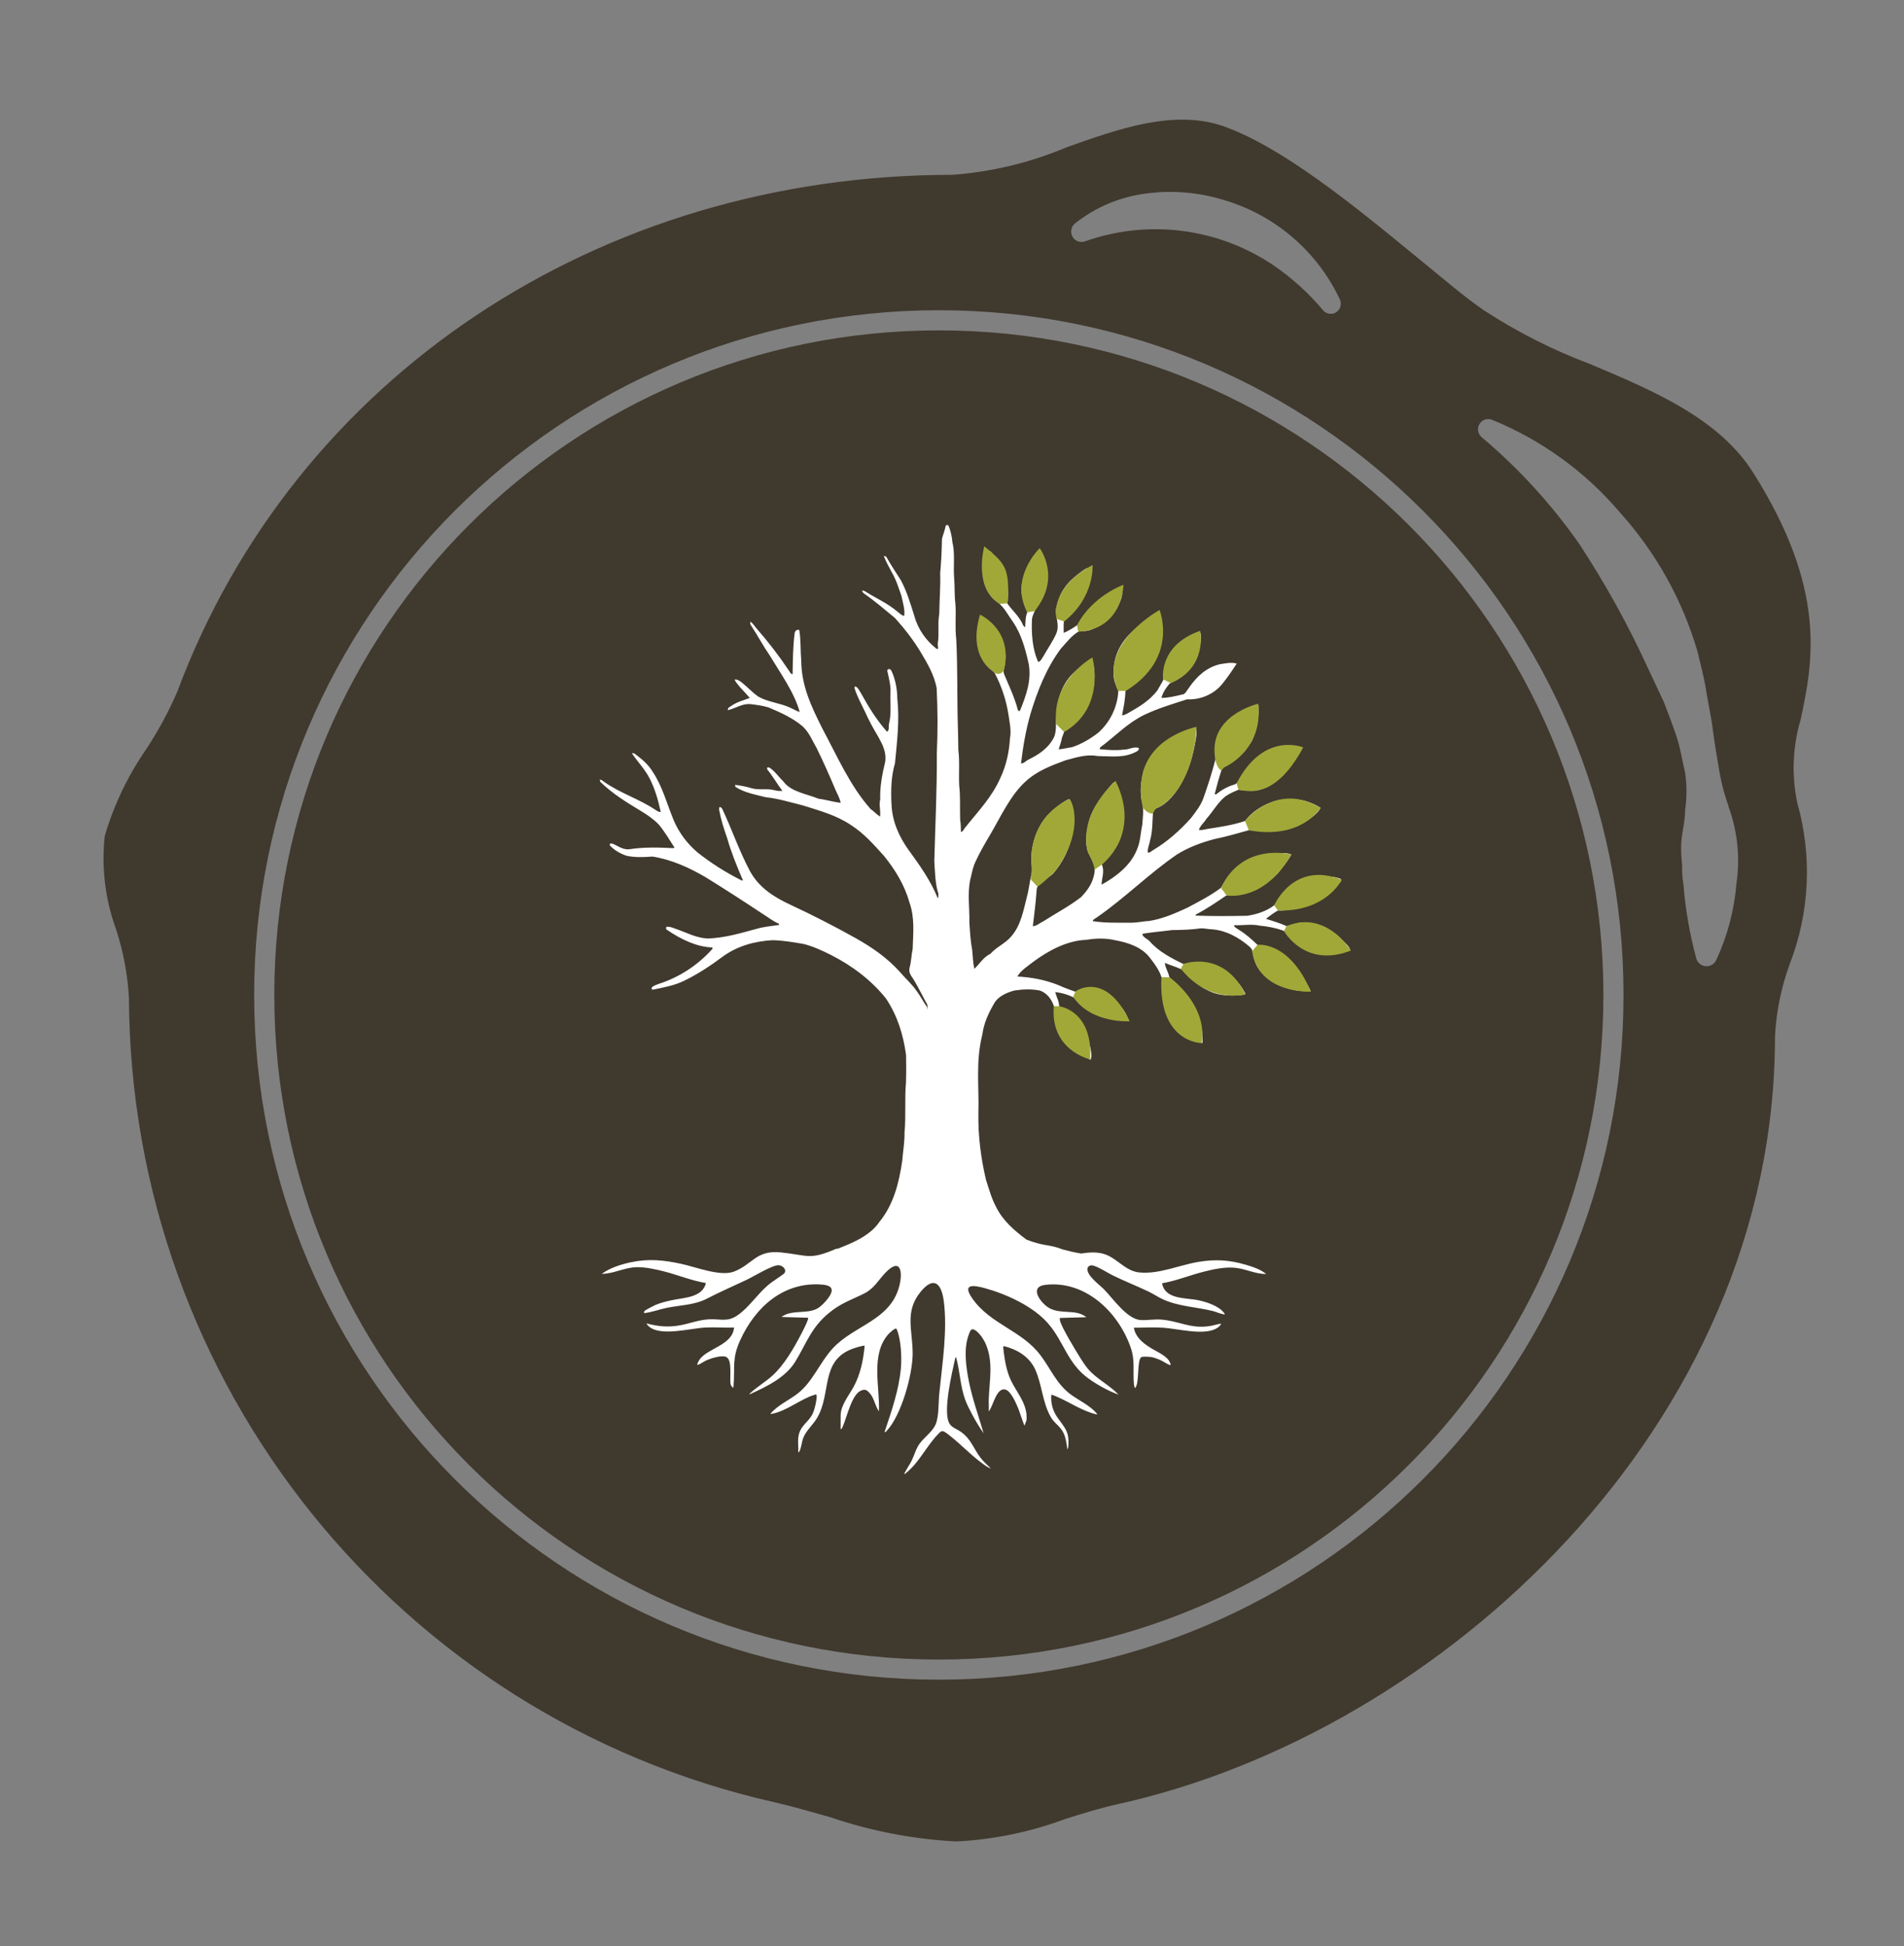 <?xml version="1.0" encoding="UTF-8"?>
<svg id="Layer_1" data-name="Layer 1" xmlns="http://www.w3.org/2000/svg" viewBox="0 0 447.3 457.2">
  <rect x="0" y="0" width="447.3" height="457.2" fill="#808080" stroke="none"/>
  <defs>
    <style>
      .cls-1 {
        fill: #fff;
      }

      .cls-2 {
        fill: #40392e;
      }

      .cls-3 {
        fill: #a1a838;
      }
    </style>
  </defs>
  <path class="cls-2" d="M376.68,233.73c0,86.22-69.9,156.12-156.12,156.12s-156.12-69.9-156.12-156.12S134.34,77.61,220.56,77.61s156.12,69.9,156.12,156.12ZM422.24,188.65c3.53,12.48,2.9,25.76-1.8,37.85-2,5.47-3.16,11.21-3.45,17.03,0,91.45-78.44,163.45-154.23,180.25-4.16.9-8.37,2.22-12.44,3.5-8.23,3.07-16.87,4.86-25.64,5.3-10.12-.52-20.12-2.45-29.71-5.72-4.73-1.32-8.89-2.55-13.1-3.5-88.35-20.02-151.2-98.36-151.58-188.95-.3-5.49-1.32-10.91-3.03-16.13-2.55-7-3.46-14.5-2.65-21.9,2.15-7.33,5.48-14.26,9.84-20.53,2.77-4.24,5.18-8.7,7.19-13.34,27.53-73.85,99.02-121.44,182.09-121.44,9.25-.68,18.33-2.87,26.87-6.48,12.25-4.35,24.98-8.85,36.47-5.06,13.77,4.73,30.66,18.45,45.56,30.7,5.82,4.73,11.31,9.46,15.85,12.58,7.88,5.15,16.31,9.42,25.12,12.73,14.81,6.24,30.14,12.73,38.18,25.36,17.41,27.44,14.19,44.38,11.26,58.05-1.91,6.41-2.18,13.19-.8,19.73ZM251.79,55.24c.45,1.25,1.82,1.91,3.08,1.47h0c14.77-5.25,31.16-3.2,44.19,5.54,4.38,2.98,8.33,6.54,11.73,10.6h0c.82,1.02,2.31,1.17,3.33.35.85-.69,1.12-1.87.65-2.86-5.29-11.25-15.11-19.71-27.01-23.28-5.96-1.88-12.26-2.43-18.45-1.61-6.18.77-12.03,3.24-16.89,7.14-.73.67-.97,1.72-.62,2.65ZM381.41,233.73c0-88.83-72.01-160.85-160.85-160.85-88.83,0-160.85,72.01-160.85,160.85,0,88.83,72.01,160.85,160.85,160.85h0c88.83,0,160.85-72.01,160.85-160.85ZM406.06,189.31c-1.04-2.9-1.8-5.9-2.27-8.94-.52-3.03-1.04-6.01-1.42-9.08s-1.09-6.06-1.56-9.13c-.47-3.08-1.32-6.06-2.03-9.13-3.54-12.11-9.76-23.27-18.21-32.64-8.14-9.59-18.48-17.08-30.14-21.81-1.26-.44-2.63.22-3.07,1.48-.32.92-.06,1.94.66,2.59h0c8.73,7.34,16.45,15.78,22.99,25.12,6.17,9.4,11.61,19.25,16.27,29.47l3.64,7.76c1.04,2.7,2.08,5.39,2.98,8.14.9,2.74,1.32,5.63,1.99,8.42.41,2.89.41,5.82,0,8.7,0,2.93-.95,5.82-.95,8.7,0,1.42.08,2.84.24,4.26,0,1.42,0,2.84.28,4.31.47,5.95,1.48,11.84,3.03,17.6h0c.36,1.34,1.73,2.13,3.07,1.77.75-.2,1.36-.73,1.66-1.44,2.64-5.68,4.24-11.78,4.73-18.02.89-6.11.22-12.34-1.94-18.12h.05Z"/>
  <g>
    <path class="cls-1" d="M315.42,220.89c-2.11-2.29-5.22-4-8.35-4.17-1.76-.16-3.2.39-4.84.85-1.57-.77-3.15-1.18-4.8-1.72.78-.69,1.87-1.43,2.79-1.97,1.73.09,3.34-.4,5.04-.61,3.85-.79,7.41-3.15,9.77-6.28.35-.79-1.13-.74-1.59-.97-3.27-.44-6.84.08-9.74,1.72-2.04,1.26-2.92,3.14-4.35,4.92-1.79,1.38-4.16,2.16-6.38,2.47-4.04.07-8.09.11-12.12-.04l.1-.26c2.54-1.32,4.84-2.89,7.19-4.5,2.48-.05,5.12-.37,7.35-1.53,1.62-1.14,3.4-2.26,4.76-3.71,1.08-1.41,2.27-2.82,3.13-4.36-1.18-.46-2.34-.33-3.57-.17-2.9.16-5.98.94-8.42,2.57-2.11,1.37-3.32,3.35-4.58,5.45-2.42,1.82-5.2,3.23-7.85,4.65-2.85,1.31-5.83,2.63-8.96,3.11-1.35.06-2.68.39-4.03.41-3.16-.02-6.12.13-9.25-.36.04-.48.74-.66,1.07-.96,6.49-4.5,12.2-10.25,18.72-14.71,2.68-1.68,5.76-2.81,8.82-3.62,2.73-.54,5.37-1.33,8.04-2.07,2.01-.06,4.1.62,6.05.25,1.97-.37,3.82-.51,5.63-1.51,1.74-.79,4.35-2.25,5.18-4-1.17-.8-3.1-1.57-4.53-1.83-4.88-.93-10.15.99-13.21,4.92-2.87.97-5.81,1.4-8.79,1.86-.7.12-1.33.34-2.05.25.26-.98,1.27-1.76,1.79-2.65,1.51-1.66,2.69-3.86,4.44-5.24.93-.64,2.02-1.14,3.07-1.55,1.74.17,3.58.43,5.28-.1,1.42-.35,2.42-1.22,3.64-2.03,2.4-1.55,3.96-4.31,5.47-6.64.24-.42.66-.77.34-1.28-2.45-.24-4.75-.43-7.06.6-2.8,1.39-5.14,3.38-6.82,6.03-.62.77-.88,1.94-1.86,2.21-1.57.44-2.96,1.26-4.23,2.27l-.36-.03c.51-1.98,1.05-4.03,1.72-5.96.93-.66,1.78-1.41,2.75-2.03,1.72-1.1,3.02-2.63,4.15-4.31,1.37-2.66,1.8-5.57,1.64-8.54l-.6-.09c-2.71.82-5.31,2.36-7.29,4.38-1.82,2.22-2.23,5.67-2.2,8.44-.76,2.98-1.72,5.94-2.74,8.84-.64,1.9-1.84,3.38-3.03,4.94-2.58,2.85-5.42,5.42-8.73,7.4-.43.21-.89.78-1.38.64-.1-.93.38-1.91.54-2.84.64-2.3.52-4.52.7-6.87.19-.62,1.18-.79,1.69-1.1,2.57-1.48,4.42-4.21,5.64-6.85,1.58-3.09,2.32-6.41,2.84-9.82-.01-.54.31-1.82-.56-1.81-2.01.81-4.12,1.56-5.96,2.74-2.73,1.65-4.79,4.39-5.87,7.36-.6,2.5-.99,4.91-.33,7.44.41,1.8.14,3.44.02,5.24-.44,2.03-.42,3.96-1.3,5.93-1.47,3.65-4.93,6.3-8.27,8.14.05-1.6.79-3.19.05-4.76,1.93-2.13,3.84-4.02,4.61-6.92,1.04-3.63.54-7.34-.63-10.86-.27-.54-.6-1.05-.92-1.56-.43.07-.73.6-1.01.89-2.17,2.71-4.28,5.15-5.13,8.61-.53,2.22-.96,5.02-.02,7.19.76,1.68,1.8,3.03,1.31,4.99-.4,2.12-1.6,3.83-3.08,5.34-2.8,2.18-5.84,3.73-8.83,5.67-.77.33-1.66,1.17-2.49,1.14.34-2.82.7-5.6.89-8.45.09-1.84,2.55-2.71,3.78-3.8,2.37-2.65,4-6.03,4.62-9.53.56-2.59.59-5.51-.58-7.94l-.27-.11c-1.84.88-3.56,2.41-5.01,3.83-2.38,2.74-3.65,6.25-3.79,9.86-.04,1.34.32,2.75.02,4.03-.09.33-.16.67-.23,1-.28,1.4-.43,2.82-.82,4.2-.83,3.25-1.43,6.82-3.75,9.4-1.41,1.64-3.44,2.42-4.84,4.03-1.56.66-2.65,2.53-3.77,3.5-.33-1.46-.34-2.95-.5-4.41-.4-2.11-.52-4.29-.66-6.44.07-3.41-.46-6.47.15-9.87.39-1.45.57-2.83,1.17-4.19,1.06-2.34,2.34-4.54,3.65-6.74,2.42-4.12,4.66-9.09,8.21-12.33,2.74-2.52,6-3.73,9.42-5,2.57-.68,4.89-1.47,7.61-.99,3.34.03,6.27.56,9.27-1.18.27-.19.37-.42.33-.7-1.09-.46-2.36.41-3.56.36-1.91.25-3.73.08-5.64-.09-.02-.56.81-.88,1.16-1.22,3.1-2.44,5.65-5.04,9.28-6.83,3.18-1.53,6.76-2.59,10.09-3.67,3.12.18,6.37-1.21,8.32-3.68,1.2-1.47,2.31-3.12,3.34-4.71-1.22-.39-2.76-.04-4.01.16-3.18.78-5.39,2.9-7.21,5.52-.48.57-.81,1.55-1.64,1.6-1.56.36-3.22.79-4.82.77.32-1.22,1.06-2.35,1.87-3.3,2.21-1.55,4.63-2.89,5.88-5.43.98-2.09,1.78-4.15,1.44-6.5-1.57.31-3.14,1.43-4.38,2.42-2.21,1.66-3.48,4.12-3.9,6.83-.16,1.7-1.1,2.8-1.89,4.27-1.85,2.38-4.24,3.81-6.82,5.26-.44.19-.96.62-1.45.5.38-1.87.74-3.71.79-5.62,0-.77.89-1.02,1.43-1.37,1.08-.76,2.15-1.6,3.05-2.57,1.94-2.27,2.89-5.23,3.4-8.13.13-1.76.68-3.9.06-5.57-1.49.73-3.08,1.32-4.48,2.2-3.71,2.47-6.34,6.45-6.22,11.02-.14,1.65.51,2.96,1.09,4.43-.21,3.73-1.93,7.27-4.72,9.75-1.88,1.45-3.89,2.64-6.15,3.4-1.05.13-2.11.44-3.15.5.19-.67.46-1.32.62-1.99.17-1.33.97-2,.7-3.42h.09c0,.48-.22.6-.12,1.05,5.41-3.45,8.38-10.3,6.65-16.49-1.48.26-2.99,1.65-4.13,2.61-2.88,2.54-4.05,6.1-4.27,9.84-.35,1.87.08,3.74-.57,5.43-1.25,2.59-3.45,4.09-5.95,5.33-.59.22-1.24,1.06-1.86.93.48-3.97,1.14-7.89,2.26-11.74,1.63-5.37,3.7-10.6,7.06-15.15,1.26-1.39,2.67-3.26,4.33-4.14,1.14-.02,2.03-.03,3.13-.49,2.69-1.18,5.02-3.2,6.23-5.89.43-.93.98-2.22.65-3.24-1.4.3-2.72.84-4,1.49-2.51,1.51-4.56,3.98-6.11,6.43-.82.66-2.53,1.72-3.52,2.07,0-.92-.08-1.87.05-2.78,1.87-1.72,3.65-3.29,4.73-5.68.95-2.2,1.8-4.31,1.14-6.74-.6-.09-1.05.35-1.53.65-1.64,1.24-3.18,2.41-4.31,4.17-.98,1.33-1.39,2.98-1.85,4.56-.29,2.05.84,3.73.09,5.82-.78,1.89-2.03,3.6-3.03,5.4-.32.46-.68,1.32-1.28,1.45-1.4-3.06-1.61-6.73-1.47-10.05.26-1.86,1.75-3.39,2.19-5.23.69-1.89.43-3.67.37-5.64-.05-1.45-.58-2.72-1.23-4-.29,0-.52.12-.67.38-1.73,2.29-3.45,5.47-3.06,8.43.27,1.53.68,3.02,1.31,4.45-.48,1.06-.43,2.38-.5,3.54-.16-.14-.31-.29-.46-.44-.79-2.02-2.51-3.48-3.7-5.12.21-2.1.12-4.18-.29-6.24-.59-2.2-1.9-3.83-3.27-5.59-.29-.34-.67-.89-1.11-.37-.78,1.31-.97,3.09-1.05,4.58-.21,2.77,1.16,5.82,3.52,7.34,1.57,1.3,2.32,2.95,3.5,4.56,2.01,2.96,2.92,6.45,3.7,9.9.64,3.92-.58,7.23-2,10.8l-.27.29-.29-.29c-.72-2.85-2.03-5.59-3.15-8.24-.21-.46-.26-.92-.15-1.41,1.09-3.71-.18-8.08-3.17-10.57-.58-.48-1.33-1.37-2.09-1.46-.23.09-.35.34-.37.75-.55,2.67-.88,5.95.31,8.48.76,1.58,2.03,2.47,3.15,3.72,1.66,3.07,2.76,6.51,3.29,9.96.25,1.87.68,3.54.32,5.45-.19,3.14-.84,6.23-2.18,9.1-2.02,4.66-5.24,7.91-8.35,11.84-.29.32-.52.97-.98,1.02-.03-.96-.03-1.91-.19-2.86-.09-2.67.09-5.4-.22-8.03-.14-2.81.15-5.67-.21-8.45,0-1.75-.06-3.5-.1-5.24-.22-6.92-.03-13.81-.39-20.74-.33-2.72,0-5.53-.19-8.27-.27-2-.12-4.03-.3-6.04-.23-2.8.25-5.75-.41-8.45-.11-1.35-.42-2.72-.95-3.96-.42-.16-.65-.04-.68.35-.19.96-.57,1.85-.82,2.8-.06,2.7-.16,5.38-.42,8.06.1,3.23-.18,6.42-.22,9.64-.42,2.32.05,4.62-.35,6.91,0,.4.03.81.1,1.21l-.35.06c-2.53-1.96-4.41-4.66-5.26-7.75-.89-2.84-1.77-5.84-3.2-8.45-1.1-1.74-2.26-3.44-3.26-5.24-.11-.25-.35-.38-.7-.38.5,1.29,1.16,2.52,1.82,3.73,1.04,1.76,1.67,3.77,2.34,5.7.28,1.47.85,3.15.63,4.63-.65-.08-1.2-.73-1.72-1.1-2.3-1.94-4.92-3.03-7.42-4.64-.22-.15-.49-.21-.81-.18.11.21.24.4.39.58,2.59,1.8,5,3.86,7.43,5.88,2.24,2.51,4.31,5.16,6.05,8.06,1.6,2.69,3.09,5.22,3.7,8.34.26,5.12.28,10.19.04,15.31.05,8.87-.36,16.53-.59,25.38.17,2.45.18,5.25.96,7.65.02.37-.01.74-.11,1.12-1.72-4.22-4.23-7.76-6.9-11.42-2.26-3.14-3.83-6.73-4-10.64-.17-3.21-.12-6.6.81-9.7.49-5.1,1.1-10.14.55-15.27-.03-2.22-.47-4.61-1.45-6.61-.48-.54-1.14-.22-.82.53.35,1.63.77,3.19.66,4.87-.08,2.5.25,4.83-.35,7.25-.13.51.12,1.58-.46,1.8-2.45-2.76-4.33-5.8-6.1-9.02-.37-.52-.76-1.59-1.48-1.61l-.05.39c.58,1.92,1.62,3.78,2.48,5.59.88,1.99,1.94,3.91,3.06,5.78,1.04,1.88,2.01,3.71,1.66,5.94-.69,2.87-1.27,5.9-1.17,8.86-.35,1.37.17,2.62-.04,4-.79-.46-1.42-1.24-2.2-1.75-4.85-5.43-7.9-12.51-11.32-18.87-2.61-5.2-4.94-10.03-4.99-16-.21-2.4-.06-4.8-.46-7.18-.5-.3-1.04.26-1.09.74-.4,3.22-.42,6.42-.48,9.64-.46-.05-.7-.67-.96-1-2.24-3.35-4.69-6.54-7.34-9.57-.56-.62-.9-1.31-1.61-1.78-.08.34-.04.63.13.85,1.55,2.36,2.88,4.86,4.48,7.19,2.4,4,5.76,8.67,6.97,13.17-.77-.22-1.47-.68-2.21-1-2.36-1.11-5.2-1.31-7.48-2.59-1.39-.97-2.6-2.28-3.91-3.34-.49-.37-1.06-.81-1.72-.66.86,1.53,2.48,2.93,3.59,4.29-1.44.54-3.02.94-4.28,1.83-.44.32-.88.39-.88,1.04,1.76-.38,3.22-1.52,5.18-1.43,1.48.16,2.98.36,4.4.79,2.88,1.22,5.56,2.4,7.98,4.43,1.61,1.51,2.24,3.29,3.32,5.14,1.56,3.18,3.01,6.43,4.38,9.7.42,1.01,1.07,2.05,1.25,3.13-1.69-.17-3.45-.74-5.18-.95-2.69-1.12-6.46-1.58-8.27-4.05-1.1-1.08-1.84-2.22-3.02-3.09-.44-.32-1.09-.41-.7.36,1.27,1.55,2.26,3.32,3.48,4.92-.64.07-1.17.04-1.78-.13-1.82-.5-3.65.04-5.49-.49-1.27-.39-2.52-.61-3.83-.79l.04.45c2.02,1.38,4.74,1.84,7.09,2.45,2.97.31,5.89,1.22,8.8,1.94,4.01,1.28,7.77,2.25,11.32,4.63,3.06,1.98,5.33,4.57,7.73,7.24,2.65,3.27,4.83,6.85,5.98,10.93,1.27,3.62.87,7.1.75,10.88-.32,1.47-.31,2.98-.73,4.43-.29,1.29.44,1.94,1.05,2.94,1.11,1.86,2.04,3.83,3.11,5.72.06.41.09.83.07,1.26-.04-.21-.07-.42-.11-.63-.87-1.23-1.53-2.57-2.43-3.77-1.16-1.68-2.63-2.96-3.95-4.5-2.92-3.27-6.46-5.72-10.25-7.87-5.05-2.83-10.19-5.46-15.44-7.91-3.95-1.82-7.54-4.12-9.63-8.08-2.48-4.67-4.2-9.75-6.45-14.52-.51-.58-.75-.52-.7.31.41,2.23,1.1,4.42,1.86,6.55.98,3.44,2.33,6.75,3.73,10h-.33c-3.67-1.84-7.15-4.04-10.37-6.59-2.44-2.09-4.38-4.67-5.62-7.65-1.51-3.66-2.64-7.95-4.87-11.25-.86-1.47-2.19-2.69-3.53-3.73-.41-.26-.85-.82-1.37-.64,1.29,1.95,3.02,3.69,4.16,5.89,1.24,2.42,2.04,5.19,2.61,7.85-.49.17-1.01-.34-1.43-.57-3.73-2.47-8.08-3.81-11.79-6.4-.35-.27-.62-.55-1.08-.59l.06.48c2.88,2.82,6.17,4.83,9.59,6.9,1.47.87,2.93,1.89,4.14,3.12,1.42,1.68,2.58,3.66,3.77,5.51l-.39.09c-3.32-.17-6.78-.27-10.07.24-1.34.2-2.3-.39-3.42-.97-.36-.18-1.55-.79-1.32.1,1.04,1.15,2.51,1.95,3.96,2.44,2,.4,4,.33,6.02.17,4.38.66,8.66,2.6,12.47,4.83,4.53,2.8,9.02,5.7,13.46,8.65,1.29.79,2.36,1.7,3.77,2.28l.08.3c-1.47.21-2.98.39-4.44.69-4.18,1.1-8.08,2.39-12.45,2.5-2.71-.17-4.87-1.41-7.38-2.26-.66-.23-1.5-.62-2.21-.47-.18.36-.08.63.31.81,3.01,2.05,6.8,3.93,10.49,4.02l.02.33c-3.43,3.83-7.79,6.7-12.71,8.26-.42.2-2.16.68-1.41,1.35,2.48-.5,5.22-.99,7.5-2.13,3.28-1.59,6.25-3.58,9.16-5.75,3.4-2.43,7.41-3.53,11.54-3.76,2.42.04,4.86.46,7.25.87,2.28.54,4.49,1.59,6.58,2.63,4.92,2.52,9.37,5.85,12.83,10.17,2.7,4.01,4.1,8.56,4.74,13.32.04,2.13.05,4.31-.02,6.44-.35,3.89.03,7.79-.34,11.68.04,2.29-.37,4.53-.55,6.8-.77,5.15-2.01,10.17-5.38,14.3-2.18,3.19-6.15,4.86-9.76,6.26l-.37.02c-6.33,2.73-6.52,1.52-13.01.85-5.89-.6-6.65,2.9-11.07,4.53-3.19,1.18-8.89-1.1-12.27-1.83-4.16-.9-7.67-1.28-11.9-.38-2.31.49-4.92,1.32-6.82,2.72,2.77-.01,5.32-1.49,8.09-1.56,2.1-.06,4.45.46,6.47.97,3.32.84,6.51,2.18,9.91,2.75-.81,3.42-5.12,3.41-7.92,4.01-1.36.29-2.72.61-4,1.16-.36.15-2.43,1.24-2.54,1.42-.09.15-.07.31-.06.48,1.84-.22,3.58-.9,5.4-1.26,3.23-.65,6.38-.62,9.36-2.15,3.16-1.63,6.09-2.9,9.28-4.4,1.62-.76,6.12-3.53,7.56-3.45.96.05,2.05,1.07,1.28,1.97-1.29.99-2.73,1.8-3.96,2.88-2.42,2.12-4.29,5.04-6.92,6.88-2.47,1.73-4.06.82-6.82.98-2.29.13-4.43.96-6.65,1.39-2.78.53-5.2.3-7.92-.42-.13.11.5.7.6.78,2.82,2.29,9.64.36,13.14.18,2.23-.12,4.54.08,6.78,0-.33,4.15-6.25,4.84-8.11,7.54-.08.12-.86,1.36-.35,1.21.49-.14,1.44-.82,2.04-1.08,1.08-.46,3.62-1.3,4.67-.71,1.36.78.7,4.94.92,6.28.06.33.33.65.53.9.22-.14.17-.32.19-.53.34-4.44-.43-6.28,1.57-10.67,3.52-7.7,10.12-13.72,19.12-13.04,1.74.13,3.06.65,1.95,2.56-.59,1.01-1.98,2.55-3.02,3.1-2.48,1.33-6.06.16-8.36,1.96l6.24.18c.25.25-1.36,3.35-1.62,3.84-1.72,3.3-4.01,7.29-6.78,9.78-1.61,1.44-3.5,2.57-5.1,4.01-.05.05-.37.3-.24.36,3.85-1.72,8.44-3.94,10.71-7.64,2.63-4.29,3.7-7.94,7.82-11.38,2.85-2.38,5.16-3.06,8.32-4.63,2.45-1.22,3.3-3.07,5.05-4.9,3.65-3.82,4.14-.09,3.24,3.24-2.16,8-10.56,9.06-15.6,14.51-3.04,3.28-4.73,7.93-8.3,10.66-2.05,1.57-4.59,2.66-6.28,4.64-.03.32.05.12.21.09,3.65-.67,6.81-3.52,10.14-4.49.34-.1.43-.11.45.32.04.91-.44,2.9-.79,3.78-.99,2.47-3.23,2.99-3.54,6.06-.11,1.04.08,2.24,0,3.3.27.05.19-.01.27-.15.44-.81.53-2.1.84-2.99.63-1.81,2.27-3.16,3.26-4.78,3.5-5.78.73-13.43,8.29-16.31.4-.15,2.74-.92,2.94-.72-.32,3.37-.98,6.69-2.62,9.68-1.08,1.97-3.02,4.3-3.02,6.7v3.18c.29.07.43-.5.54-.72.94-2.1,2.06-7.44,4.26-8.33.94-.38,1.33-.17,1.98.54,1.14,1.23,1.27,3.02,2.22,4.32.24-5.73-2-13.25,2.16-18.05.29-.33,1.37-1.33,1.76-1.37.25-.02.3.27.37.44.9,2.32,1.09,6.37.87,8.84-.47,5.17-2.2,10.12-3.84,15,.16.19.43-.19.54-.3,3.41-3.66,6.03-13.12,6.06-18.05.03-5.5-2-9.91,1.92-14.64,3.09-3.74,4.85-1.82,5.38,2.17.93,6.95-.37,14.97-1.06,21.94-.21,2.09-.04,5.21-.84,7.08-.86,2.03-3.13,3.25-4.22,5.26-.57,1.05-.92,2.27-1.45,3.35-.45.91-1.1,1.79-1.53,2.67-.06.11-.23.33-.06.42.73-.59,1.47-1.28,2.1-1.98,2.03-2.29,3.7-5.36,5.82-7.5.27-.28.53-.61.96-.61.47,0,1.61.99,2.04,1.33,2.41,1.92,4.55,4.2,7.03,6.04.68.5,1.47,1.15,2.27,1.39-.77-.77-1.59-1.48-2.28-2.34-1.82-2.28-2.27-4.56-4.84-6.32-1.07-.74-2.26-.96-2.78-2.25-1.21-3,.68-11.16,1.43-14.52.04-.19.09-.66.3-.71.94,3.28.97,6.81,2.16,10.02.43,1.16,1.08,2.4,1.66,3.5.79,1.48,1.7,2.99,2.66,4.36-1.17-4.02-2.61-7.98-3.44-12.09-.7-3.43-1.33-7.88,0-11.21.24-.6.42-1.35,1.14-1.07,1.16.45,2.39,2.39,2.85,3.51,1.74,4.19.84,8.31.66,12.65-.04,1.02.04,2.05,0,3.06,1.04-1.14,1.76-5.77,3.96-5.1,1.33.4,2.59,3.49,3.08,4.71.2.5,1.21,3.63,1.37,3.74l.46-1.31c.36-4.18-2.92-6.93-4.2-10.61-.73-2.09-1.05-4.31-1.29-6.51l.16-.26c3.17.81,6.02,2.49,7.39,5.55,1.58,3.51,1.68,7.72,3.64,11.12.69,1.2,1.48,1.66,2.28,2.64,1.21,1.46,1.33,3.11,1.62,4.92.16-.06.21-.64.22-.79.26-3.39-.85-4.23-2.55-6.65-1.08-1.53-1.62-3.39-1.45-5.27.13-.18.15-.06.27-.03.28.08.67.25.95.37,3.18,1.35,6.08,3.44,9.52,4.22.05-.23-.13-.28-.24-.42-1.34-1.63-4.16-2.99-5.92-4.28-3.35-2.48-4.69-5.99-7.11-9.21-4.44-5.89-11.68-7.21-15.98-13.29-2.57-3.63.26-3.21,2.95-2.47,5.04,1.39,11.23,4.23,14.73,8.19,3.83,4.35,4.56,9.45,9.62,13.06,2.1,1.49,4.58,2.88,7,3.74-2.15-2.28-5.17-3.66-7.19-6.06-.62-.74-1.26-1.72-1.78-2.54-.97-1.55-4.52-7.37-4.77-8.79-.04-.2-.08-.4-.05-.61l6.24-.18c-2.51-2.01-5.84-.58-8.67-2.12-1.96-1.07-5-5.01-.97-5.48,9.36-1.09,17.1,6.34,20.02,14.63,1.11,3.13.52,5.49.78,8.58.01.18.13,1.02.3,1.01,1.08-1.07.34-6.7,1.5-7.26.31-.15,1.86-.07,2.29,0,.52.08,1.4.4,1.91.61.75.3,1.81,1.06,2.46,1.26.47.14-.17-.96-.25-1.07-.94-1.34-3.11-2.19-4.48-3.08-1.73-1.11-3.36-2.45-3.73-4.61,2.31,0,4.59-.16,6.9,0,3.42.24,9.15,1.78,12.2.32.58-.28,1.15-.67,1.41-1.28-.89.11-1.73.42-2.61.56-4.63.75-7.36-1.24-11.6-1.52-1.56-.1-3.2.2-4.68.12-3.2-.16-6.54-5.09-8.69-7.27-1.06-1.07-3.85-3.04-3.85-4.68,0-.57.49-.92,1.02-.9,1.07.03,3.81,1.81,4.96,2.37,2.74,1.34,5.59,2.46,8.35,3.77,1.2.57,2.3,1.34,3.51,1.89,3.68,1.64,7.72,1.74,11.59,2.69.84.21,1.87.69,2.68.8.31.04.1-.2-.01-.35-1.19-1.61-4.02-2.54-5.92-2.95-3.04-.66-7.92-.12-8.64-4.01,3.39-.58,6.58-1.92,9.91-2.75,2.44-.61,5.15-1.18,7.65-.84,2.29.32,4.55,1.44,6.91,1.42-1.31-1.09-3.18-1.71-4.83-2.19-3.86-1.13-7.07-1.32-11.05-.67-4.52.74-9.31,2.95-13.92,2.49-3.3-.33-5.13-3.25-8.09-4.27-1.74-.6-3.67-.48-5.59-.18-1.32-.19-3.01-.6-4.42-.98-.07-.03-.14-.06-.22-.09-.38-.14-.72-.26-1.04-.35-2.24-.67-3.32-.4-7.14-1.83h0c-2.88-2.14-5.57-4.47-7.15-7.67-1.1-2.05-1.69-4.25-2.4-6.45-1.19-5.07-1.85-10.3-1.77-15.51.19-6.39-.68-12.2.93-18.56.34-2.61,1.4-4.95,2.71-7.2.91-1.75,2.99-2.64,4.8-3.14,1.99-.3,3.99-.39,5.98,0,2.46.84,3.61,3.54,3.77,5.95.02,2.29.56,4.5,2.1,6.25,1.63,2.01,3.98,2.72,6.04,4.1.43-.86.14-2-.03-2.9-.68-2.75-1.8-5.78-3.97-7.69-1-.93-2.14-1.3-3.34-1.89-.02-1.31-.64-2.29-.94-3.45,1.95.21,4.01.89,5.6,2.04,2.94,3.27,7.32,4.89,11.67,4.65-.83-2.64-3.11-5.04-5.44-6.48-2.03-1.34-4.89-1.48-7-.26-1.36-.49-2.71-.96-4.03-1.57-3.08-1.24-6.37-1.88-9.68-2.04.69-1.37,2.59-2.55,3.81-3.52,3.49-2.58,7.93-4.95,12.34-5.09,2.24-.39,4.63-.44,6.84.09,2.96.54,6.18,1.58,8.09,4.06,1.24,1.6,2.75,3.58,2.98,5.64-.08,3.05.49,6.18,1.7,8.98,1.31,3.09,4.56,4.88,7.72,5.47.18-2.37-.42-4.87-1.31-7.06-.65-2.05-1.93-3.89-3.39-5.45-1.11-1.21-2.69-1.61-3.15-3.25-.25-1.02-.94-2.05-.99-3.09,1.55.73,3.4,1.1,4.79,2.07,1.65,1.71,3.04,3.4,5.29,4.39,2.57,1.41,5.92,1.4,8.74,1l.09-.25c-.81-1.52-1.82-2.9-3.2-3.98-1.66-1.62-3.71-2.76-6-3.19-1.74-.17-3.54-.02-5.24.31-2.86-1.4-5.84-2.92-7.96-5.32-.38-.56-1.98-1.14-1.74-1.86,2.29-.38,4.59-.55,6.89-.86,2.28-.02,4.58-.1,6.85-.41.81-.01,1.61.19,2.42.22,3.4.23,6.45,1.91,8.97,4.1.98.79.61,1.8,1.1,2.94.66,2.49,2.67,4.36,4.84,5.61,2.61,1.45,5.42,1.94,8.38,1.92l-.15-.49c-1.66-2.88-3.15-5.72-5.82-7.83-1.89-1.55-4.09-2.03-6.4-2.49-1.38-1.35-2.8-2.63-4.46-3.63-.42-.3-1.06-.55-1.17-1.1,1.97.12,4-.33,6.03.11,1.89.19,3.71.52,5.51,1.16.81.41,1.33,1.4,1.95,2.05,1.47,1.53,3.37,2.78,5.43,3.34,2.91.58,5.65.41,8.37-.81-.13-.86-1.11-1.57-1.66-2.19Z"/>
    <path class="cls-3" d="M230.23,144.39s7.78,3.46,5.69,12.78c-.26,1.15-1.74,1.54-2.51.65-.01-.01-.02-.03-.03-.04,0,0-6.16-3.34-3.15-13.38Z"/>
    <path class="cls-3" d="M273.24,159.58s-1.19-7.96,8.71-11.39c0,0,1.88,8.54-6.9,12.3"/>
    <path class="cls-3" d="M236.7,141.76c.6-8.46-.6-9.36-5.47-13.43,0,0-2.69,9.81,3.62,13.53"/>
    <path class="cls-3" d="M243.04,143.57c6.44-7.89,1.21-14.8,1.21-14.8,0,0-7.25,6.95-2.91,15.07"/>
    <path class="cls-3" d="M249.99,171.96c9.99-5.77,6.64-17.51,6.64-17.51,0,0-9.79,5.37-8.46,15.7"/>
    <path class="cls-3" d="M253.31,148.4c10.57-.6,10.61-11.02,10.61-11.02,0,0-7.29,2.57-10.91,9.51"/>
    <path class="cls-3" d="M249.99,145.99c7.25-5.74,6.68-13.24,6.68-13.24,0,0-9.7,4.48-8.5,12.64"/>
    <path class="cls-3" d="M264.49,162.3c12.53-7.69,7.92-19.01,7.92-19.01,0,0-14.87,8.14-9.73,19.01"/>
    <path class="cls-3" d="M243.74,208.32l-1.68-1.83s.48-.98.28-3.41c0,0-1.36-10.39,8.73-15.32.62-.46,4.12,7.1-3.17,16.88,0,0-2.26,2.29-4.16,3.68Z"/>
    <path class="cls-3" d="M258.83,203.11s9.47-7.02,3.24-19.67c0,0-8.48,7.21-6.66,16.14,0,0,.05.54.33.96,0,0,1.31,2.25,1.4,3.75l1.68-1.17Z"/>
    <path class="cls-3" d="M281.09,170.75s-12.46,2.38-13.02,13.57c0,0-.34,2.51.45,5.49,0,0,1.13,1.44,2.32,1.3,0,0,.6-1.29,1.05-1.32,0,0,8.3-3.35,9.21-19.05Z"/>
    <path class="cls-3" d="M295.59,165.32s-12.08,2.72-10.06,13.15c0,0,.31,1.98,1.41,2.57,0,0,.5-.62.58-.74,0,0,9.29-3.81,8.08-14.98Z"/>
    <path class="cls-3" d="M306.16,175.58s-9.28-3.93-15.66,8.45l.46,1.5s3.55.81,5.6-.19c0,0,4.77-.7,9.6-9.76Z"/>
    <path class="cls-3" d="M292.49,192.87s7.32-9.43,17.74-3.09c0,0-4.38,7.55-16.86,5.26l-.88-2.17Z"/>
    <path class="cls-3" d="M303.39,200.74s-11.42-3.11-16.56,7.85l1.33,1.75s8.65,1.78,15.24-9.6Z"/>
    <path class="cls-3" d="M299.35,212.67s4.53-10.56,15.86-5.99c0,0-3.62,7.55-15,7.21l-.87-1.22Z"/>
    <path class="cls-3" d="M317.33,223.3s-5.74-9.66-15.1-5.72l-.59,1.12s4.82,8.83,15.69,4.61Z"/>
    <path class="cls-3" d="M295.43,221.95s7.41-1.07,12.54,11.01c0,0-12.38.6-13.8-9.54l1.26-1.47Z"/>
    <path class="cls-3" d="M278.07,226.42s9.31-3.42,14.5,7.15c0,0-8.46,2.42-15.17-6.01l.67-1.14Z"/>
    <path class="cls-3" d="M274.75,229.57s9.07,6.41,7.56,15.47c0,0-10.27,0-9.46-15.47h1.9Z"/>
    <path class="cls-3" d="M252.67,232.88s6.99-5.05,12.72,7.03c0,0-9.02.61-13.27-5.73l.54-1.29Z"/>
    <path class="cls-3" d="M248.78,236.38s8.02.91,7.33,12.49c0,0-9.45-2.12-8.54-12.49h1.21Z"/>
  </g>
</svg>
